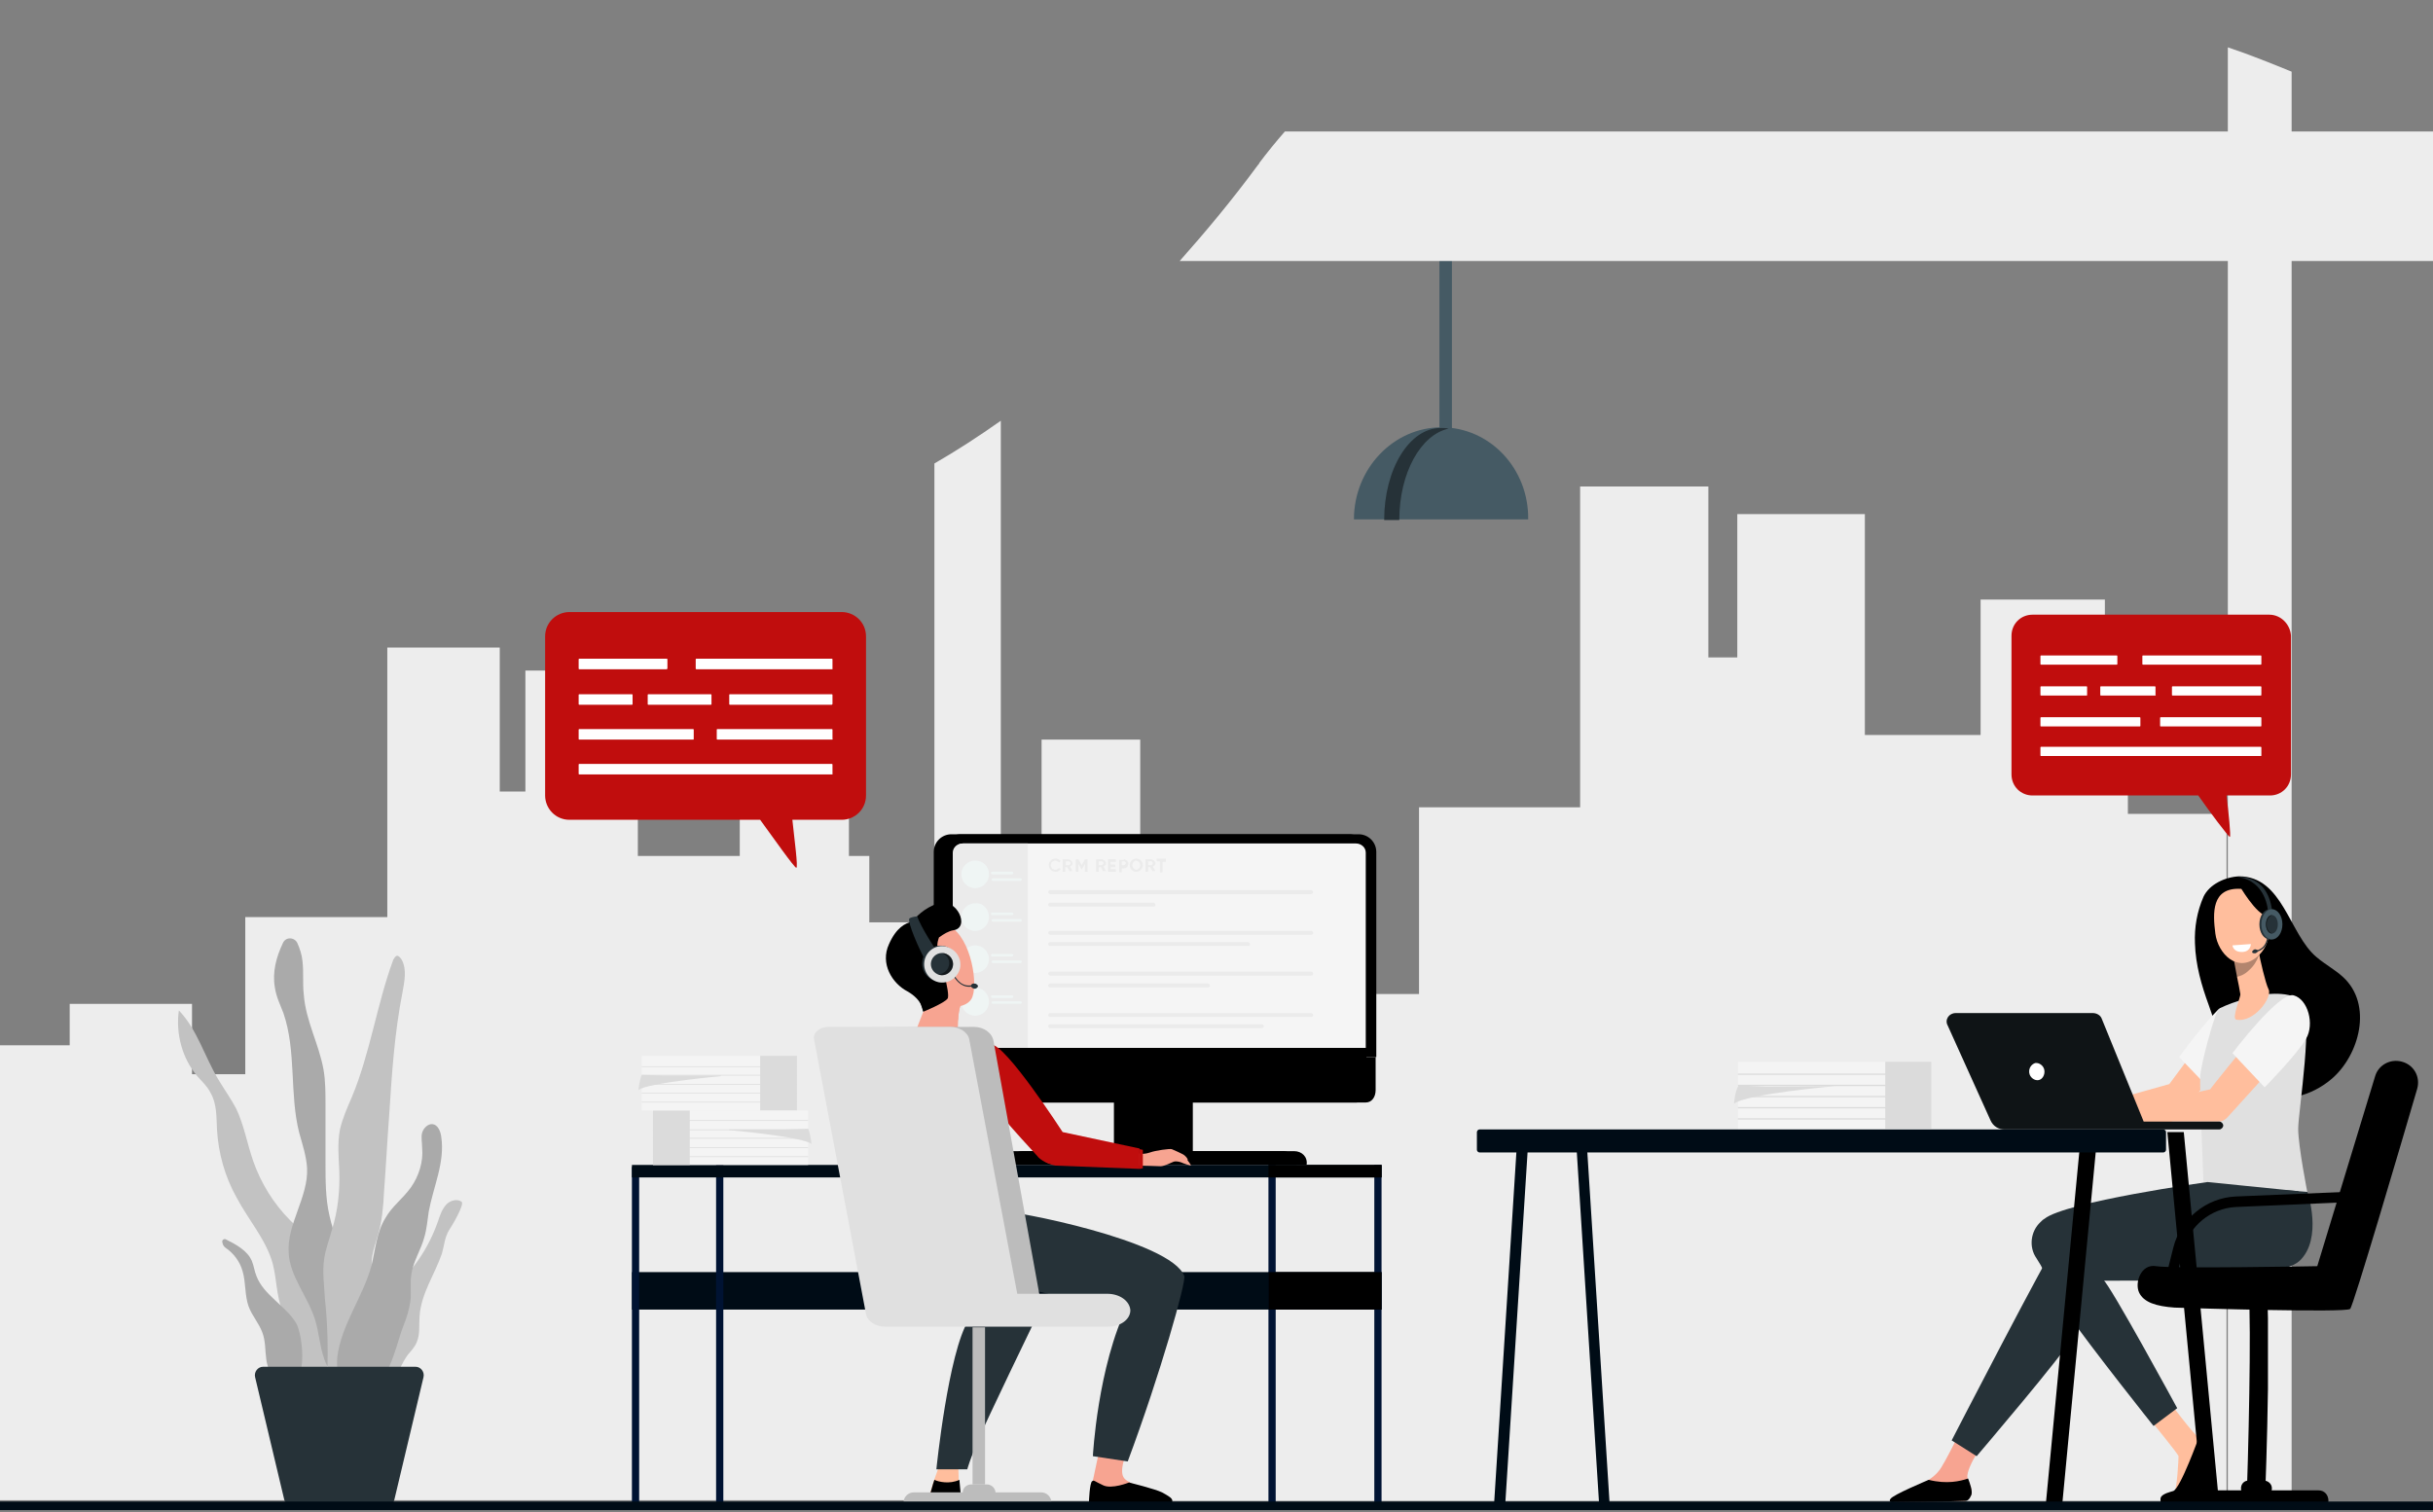 <?xml version="1.0" encoding="utf-8"?>
<!-- Generator: Adobe Illustrator 25.2.1, SVG Export Plug-In . SVG Version: 6.00 Build 0)  -->
<svg version="1.1" id="Layer_1" xmlns="http://www.w3.org/2000/svg" xmlns:xlink="http://www.w3.org/1999/xlink" x="0px" y="0px"
	 viewBox="0 0 370 230" style="enable-background:new 0 0 370 230;" xml:space="preserve">
<rect x="0" y="0" width="370" height="230" fill="#808080" stroke="none"/>
<style type="text/css">
	.st0{display:none;fill:#EAFCFC;}
	.st1{display:none;}
	.st2{display:inline;fill:#F7CC7F;}
	.st3{display:inline;fill:#183658;}
	.st4{fill:#455A64;}
	.st5{fill:#263238;}
	.st6{fill:#EDEDED;}
	.st7{fill:#FFBE9D;}
	.st8{fill:#F5F5F5;}
	.st9{fill:#E0E0E0;}
	.st10{opacity:0.3;enable-background:new    ;}
	.st11{fill:#F7A491;}
	.st12{fill:#0F1416;}
	.st13{fill:#FFFFFF;}
	.st14{fill:#C2C2C2;}
	.st15{fill:#AAAAAA;}
	.st16{fill:#EBEBEB;}
	.st17{opacity:0.5;}
	.st18{fill:#F3FFFE;}
	.st19{fill:#000C16;}
	.st20{fill:#001333;}
	.st21{fill:#F4F4F4;}
	.st22{fill:#DBDBDB;}
	.st23{fill:#C00D0D;}
	.st24{fill:#BCBCBC;}
	.st25{opacity:0.5;enable-background:new    ;}
	.st26{fill:#111719;}
	.st27{enable-background:new    ;}
</style>
<g>
	<path class="st0" d="M456.1,117.5c-37.5-16.4,22-72.9-35.7-91.3c-37.7-12-82.3-7.1-113.8-24.4c-101-55.7-205.9-14.3-236.7,0
		c-91.2,42.4-69,56-149.5,115.7c-35,25.9-37.4,83.1,9.7,115.1h258.2h282.4C512.4,207.7,490.9,132.7,456.1,117.5z"/>
	<g class="st1">
		<path class="st2" d="M110.1,77.1v-1.4H85.8v1.4h-27c0,3.4,2.7,6.1,6.1,6.1h65.3c3.4,0,6.1-2.7,6.1-6.1H110.1z"/>
		<polygon class="st3" points="136.3,73.4 136.3,56.4 135.3,56.4 135.3,73.4 59.2,73.4 59.2,56.4 58.3,56.4 58.3,73.4 55.6,73.4 
			55.6,79.5 139.4,79.5 139.4,73.4 		"/>
	</g>
	<g>
		<g>
			<path class="st4" d="M220.8,26.1v38.1c0,0.3,0,0.7,0,1c-0.1,3-0.5,5.3-0.9,5.3h-0.1c-0.4,0-0.8-2-0.9-4.6c0-0.2,0-0.4,0-0.7
				c0,0,0,0,0,0c0-0.3,0-0.6,0-0.9V25.9C219.4,25.9,220.1,26,220.8,26.1z"/>
			<path class="st4" d="M219.2,65c-7.3,0-13.3,6.3-13.3,14h26.5C232.5,71.3,226.6,65,219.2,65z"/>
			<path class="st5" d="M220.3,65.2c-0.4-0.1-0.8-0.1-1.2-0.1c-4.8,0-8.6,6.3-8.6,14h2.3C212.8,71.9,216.1,66.1,220.3,65.2z"/>
		</g>
		<g>
			<polygon class="st6" points="323.6,123.8 323.6,111.8 320.1,111.8 320.1,91.2 301.2,91.2 301.2,111.8 283.6,111.8 283.6,78.2 
				264.2,78.2 264.2,100 259.8,100 259.8,74 240.3,74 240.3,122.8 215.8,122.8 215.8,151.2 206.6,151.2 206.6,138.6 185.5,138.6 
				185.5,146 173.4,146 173.4,112.5 158.4,112.5 158.4,137.3 143.5,137.3 143.5,228.3 158.4,228.3 171.2,228.3 173.4,228.3 
				185.5,228.3 192.3,228.3 203.3,228.3 206.6,228.3 215.8,228.3 224.4,228.3 240.3,228.3 245.2,228.3 254.9,228.3 259.8,228.3 
				264.2,228.3 274.4,228.3 281.3,228.3 283.6,228.3 301.2,228.3 319.7,228.3 320.1,228.3 323.6,228.3 338.6,228.3 338.6,123.8 			
				"/>
			<polygon class="st6" points="145.4,140.3 145.4,228.2 -26.4,228.2 -26.4,151.7 -13.3,151.7 -13.3,130.9 -0.1,130.9 -0.1,159 
				10.6,159 10.6,152.7 29.2,152.7 29.2,163.4 37.3,163.4 37.3,139.5 58.9,139.5 58.9,98.5 76,98.5 76,120.4 79.9,120.4 79.9,102 
				97,102 97,130.2 112.5,130.2 112.5,112.9 129.1,112.9 129.1,130.2 132.2,130.2 132.2,140.3 			"/>
			<path class="st6" d="M348.5,10.9v217.9h-9.7V7.2C342.1,8.3,345.3,9.6,348.5,10.9z"/>
			<path class="st6" d="M-23.7,79.6v148h-10.1V86.6C-30.5,84-27.1,81.7-23.7,79.6z"/>
			<path class="st6" d="M152.2,64v163.6h-10.1V70.5C145.4,68.6,148.8,66.4,152.2,64z"/>
			<path class="st6" d="M399.2,39.7H179.4c4-4.5,8-9.3,11.9-14.6c0.1-0.1,0.2-0.2,0.2-0.3c1.2-1.6,2.5-3.2,3.9-4.8h185.2
				c1.9,1.5,3.7,3.1,5.5,4.8C391,29.4,395.4,34.3,399.2,39.7z"/>
		</g>
		<g>
			<path d="M344.5,226.8l-2.8,0c0.4-12,0.7-30.2,0.1-31.2c0,0,0,0.1,0.2,0.1l2.2-0.6c0.4,0.2,0.6,0.3,0.7,5.4c0,2.6,0,6.3,0,10.8
				C344.8,219,344.5,226.8,344.5,226.8z"/>
			<path d="M352.6,226.7H334c-0.9,0-1.6,0.7-1.6,1.6l0,0c0,0.2,0.1,0.3,0.3,0.3h21.1c0.2,0,0.3-0.1,0.3-0.3l0,0
				C354.1,227.4,353.5,226.7,352.6,226.7z"/>
			<path d="M344.2,225.2H342c-0.7,0-1.2,0.5-1.2,1.2l0,0c0,0.7,0.5,1.2,1.2,1.2h2.3c0.7,0,1.2-0.5,1.2-1.2l0,0
				C345.5,225.7,344.9,225.2,344.2,225.2z"/>
			<path d="M333.8,143.5c-0.1-2.4,0.3-4.8,1.3-7.1c0.9-1.9,3.3-3,5.4-3.1c6.7,0,7.6,8.8,11.8,12.3c1.3,1.1,2.8,1.9,4,3
				c4.6,4.2,2.5,11.9-1.7,15.5c-2.9,2.5-7.5,4-11,2c-1.9-1-3.3-2.7-4.3-4.6c-1.4-2.7-2.4-5.7-3.4-8.6
				C334.8,149.9,333.9,146.8,333.8,143.5z"/>
			<path class="st7" d="M315.3,169l14.6-4.1c0,0,3.1-4.1,7-9.7c1.3,1.3,2,3.2,3.3,4.5l-9.7,10.7c-0.4,0.4-0.8,0.6-1.4,0.6l-13.4,0
				l-4.6,0.4v-2.9L315.3,169z"/>
			<path class="st8" d="M336.3,165.9c0,0,5-5.1,6.3-7.4s-0.9-0.8-3.1-1.4c-0.8-0.2-0.6-5.1-2.2-3.5c-2.6,2.6-5.9,7.2-5.9,7.2
				L336.3,165.9z"/>
			<path class="st9" d="M343.4,151.4c0,0,4.5-0.9,6.5,0.8c2.1,1.7-0.4,16.9-0.4,19.5s1.4,9.7,1.4,9.7s-13.6,2.4-15.8-1.4
				c0,0-0.6-14.4-0.5-16.3c0.1-1.8,2.1-9.2,2.7-10C337.8,152.8,343.4,151.4,343.4,151.4z"/>
			<path class="st7" d="M343.4,144.4c0,0,0,0.1,0.1,0.4c0.2,1.1,1,4.7,1.5,5.7c0.6,1.2-2.2,5.1-4.9,4.6c-0.8-0.1,0.7-3.5,0.6-3.9
				c-0.1-0.7-0.3-1.6-0.5-2.6c-0.1-0.5-0.2-1.1-0.3-1.6c-0.3-1.5-0.5-2.7-0.5-2.7L343.4,144.4z"/>
			<path class="st10" d="M343.5,144.8c0-0.2-0.1-0.4-0.1-0.4l-4.1-0.1c0,0,0.2,1.2,0.5,2.7c0.1,0.5,0.2,1.1,0.3,1.6
				c0.6-0.1,1.3-0.4,1.9-1c0.7-0.6,1.2-1.4,1.5-2.2C343.6,145.2,343.5,145,343.5,144.8z"/>
			<path class="st7" d="M340.7,135.2c0,0,1.9-0.2,3.1,1.3c1.2,1.6,2.5,6.4-0.5,9c-3,2.6-6-0.4-6.4-3.5
				C336.5,138.9,336.3,135,340.7,135.2z"/>
			<path d="M340.5,134.6c0,0,2.6,4.6,4.4,4.8c1.8,0.2,2.1,2.6,2.1,2.6s-0.7-5.6-2.5-6.7C342.7,134.3,340.5,134.6,340.5,134.6z"/>
			<path class="st7" d="M344.4,140.6c-0.2,0.8,0.2,1.6,0.7,1.7c0.5,0.1,1.1-0.5,1.2-1.3c0.2-0.8-0.2-1.6-0.7-1.7
				C345.1,139.2,344.6,139.8,344.4,140.6z"/>
			<g>
				<path class="st7" d="M327.1,216.1c0,0,4.1,5,4.2,5.4c0,0.4-0.2,5.1-0.7,5.6c-0.5,0.4-1.9,0.7-1.5,1.2c0.4,0.4,3,0.3,4.8,0.2
					c0.5,0,1.2-4.2,1.4-4.8c0.3-0.9,1-2.9,0.8-3.5c-0.1-0.3-0.8-0.9-1.7-1.5c-0.9-0.6-4.6-5.6-4.6-5.6L327.1,216.1z"/>
				<path d="M334.4,218.6c0,0-2.8,7.8-3.9,8.2c-0.3,0.1-1.7,0.4-1.9,1c-0.1,0.2,0,0.8,0,0.8h5.8c0,0,0.7-3.4,1-5c0,0,1.1-3.7,0.9-4
					C336.2,219.3,334.4,218.6,334.4,218.6z"/>
				<path class="st11" d="M302.3,218.5c0,0-3.4,4.7-3.1,6.3c0.2,0.8,0.9,1.9,0.5,2.6s-0.9,0.9-0.9,0.9l-10.5,0.2
					c-0.6,0-0.2-0.4,0.3-0.7c0.8-0.5,1.4-0.9,3.8-2.1c0.2-0.1,0.7-0.4,0.9-0.6c0.5-0.3,1.1-0.8,1.5-1.3c0.8-0.8,4.1-7.7,4.1-7.7
					L302.3,218.5z"/>
				<path d="M293.3,225.1c2.8,0.7,4.8,0.2,6-0.2c0.3,0.8,0.7,1.9,0.5,2.5c-0.3,0.7-0.6,0.9-0.9,0.9c-2.5,0.1-9.3,0.2-11.2,0.2
					c-0.3,0-0.4-0.3-0.2-0.5C287.8,227.4,293.1,225.2,293.3,225.1z"/>
				<path class="st5" d="M314.5,189.1c0,0,4.2,4.8,5.3,5.5c1.1,0.8,11.3,19.6,11.3,19.6l-3.6,2.7c0,0-9.1-11.4-13.4-17.5
					c-3.6-5.2-2.3-4.8-4.4-8c-1.2-1.7-0.9-4.1,0.6-5.5c0.2-0.2,0.4-0.4,0.6-0.5c3.2-2.6,24.8-5.6,24.8-5.6l13.9,1.4
					c0,0-11.3,7.9-11.7,8.1c-0.4,0.2-15.6,2.4-16,2.4S314.5,189.1,314.5,189.1z"/>
				<path class="st5" d="M350.9,181.3c0,0,2.4,7.1-1.2,10.5c-3.6,3.3-24.7,3-31.7,3c0,0-2.8,7.8-3.2,9.1
					c-0.3,1.3-14.2,17.6-14.2,17.6l-3.8-2.4c0,0,14.9-28.9,16.1-30.2c1.2-1.3,17.8-6.3,21.9-7.5
					C338.9,180.2,350.9,181.3,350.9,181.3z"/>
			</g>
			<path class="st7" d="M323.4,168.5l12.7-2.8c0,0,4.6-5.9,9-10.9c1.3,1.3,2,3.2,3.3,4.5l-9.7,10.7c-0.4,0.4-0.8,0.6-1.4,0.6
				l-13.4,0l-4.6,0.4V168L323.4,168.5z"/>
			<path class="st8" d="M344.4,165.4c0,0,5-5.1,6.3-7.4c1.3-2.2,0.3-6-1.9-6.6s-9.3,8.8-9.3,8.8L344.4,165.4z"/>
			<g>
				<path class="st12" d="M297.4,154.1h20.9c0.5,0,1.1,0.3,1.3,0.8l6.4,15.7h11.5c0.3,0,0.6,0.3,0.6,0.6l0,0c0,0.3-0.3,0.6-0.6,0.6
					h-32.7c-0.9,0-1.7-0.5-2.1-1.4l-6.5-14.4C295.7,155.1,296.4,154.1,297.4,154.1z"/>
				<path class="st13" d="M308.6,163.2c0.1,0.7,0.8,1.2,1.4,1.1c0.6-0.1,1-0.8,0.9-1.5c-0.1-0.7-0.8-1.2-1.4-1.1
					C308.9,161.9,308.5,162.5,308.6,163.2z"/>
			</g>
			<path class="st13" d="M339.5,143.8l2.8-0.2c0,0,0,1.1-1.2,1.2C339.6,144.9,339.5,143.8,339.5,143.8z"/>
			<path d="M330.7,195.5l1.3-5.3c0.9-3.7,4.2-6.4,8-6.6l16.2-0.7l0.5-1.6l-16.7,0.7c-4.5,0.2-8.4,3.4-9.5,7.8l-1.4,5.6
				C329.5,195.4,330.1,195.5,330.7,195.5z"/>
			<path d="M352.4,192.6c0,0-22.2,0.4-24.5,0c-2.3-0.4-3.3,2.5-2.6,4c0.7,1.5,2.6,2.1,5.4,2.3c2.8,0.1,26.1,0.8,26.7,0.2
				c0.5-0.5,7.6-24.6,10.2-33.5c0.5-1.8-0.5-3.6-2.3-4.1l0,0c-1.8-0.5-3.6,0.5-4.1,2.2L352.4,192.6z"/>
		</g>
		<polygon points="335,229 337.5,229 332.1,172.2 329.6,172.2 		"/>
		<polygon points="313.6,229 311.1,229 316.5,172.2 319,172.2 		"/>
		<g>
			<path class="st14" d="M49.1,194.6c-0.2-1.6-0.4-3.2-1.1-4.6c-0.9-1.7-2.5-3-3.8-4.3c-2.6-2.6-4.5-5.7-5.7-9.1
				c-0.9-2.6-1.4-5.5-2.6-8c-0.8-1.5-1.8-2.9-2.7-4.4c-2.1-3.5-3.2-7.6-6-10.5c-0.5,3.5,0.5,7.3,2.8,10c0.7,0.8,1.5,1.5,2,2.5
				c1,1.7,0.9,3.7,1,5.6c0.2,3.6,1.2,7.2,3,10.4c1.8,3.4,4.5,6.4,5.5,10.1c0.7,2.8,0.5,5.9,2.1,8.3c0.2,0.3,0.4,0.5,0.4,0.8
				c0,0.2,0,0.4,0,0.5c0,0.2-0.1,0.5-0.1,0.7c-0.4,2.3-0.7,5.2,1.2,6.9c1.4,1.2,3.1,1.2,4.1-0.4c1-1.6,0.9-3.9,0.8-5.7
				C49.8,200.6,49.4,197.6,49.1,194.6z"/>
			<path class="st15" d="M52.6,192.8c-0.8-2.6-1.9-5.2-2.5-7.9c-0.6-2.6-0.6-5.3-0.6-8c0-2.9,0-5.9,0-8.8c0-1.8,0-3.7-0.3-5.4
				c-0.7-3.9-2.7-7.4-3-11.4c-0.2-1.7,0-3.4-0.2-5.1c-0.1-1-0.4-1.9-0.8-2.8c-0.5-0.9-1.8-0.9-2.2,0.1c-1,2.1-1.6,4.4-1.2,6.7
				c0.2,1.4,0.8,2.6,1.3,3.9c2,5.8,0.9,12.3,2.4,18.2c0.5,1.8,1.1,3.6,1.2,5.4c0.2,4.4-3.1,8.5-2.8,12.9c0.2,3.6,2.9,6.6,4,10.1
				c0.6,1.9,0.7,4,1.4,6c0.5,1.5,1.7,3.3,3.5,2.9c1.8-0.4,1.2-1.9,1.1-3.2C53.7,201.8,54,197.3,52.6,192.8z"/>
			<path class="st14" d="M56.7,195.2c-0.1-1.4-0.3-2.8-0.1-4.1c0.2-1.2,0.6-2.2,0.9-3.3c0.6-2.1,0.8-4.3,0.9-6.5
				c0.3-4,0.5-7.9,0.8-11.9c0.4-6.2,0.8-12.3,2-18.4c0.3-1.7,0.7-3.5-0.1-5c-0.2-0.3-0.5-0.7-0.8-0.6c-0.2,0.1-0.4,0.4-0.5,0.6
				c-2.5,6.8-3.5,14.2-6.3,20.9c-0.7,1.6-1.4,3.2-1.8,4.9c-0.4,2.1-0.2,4.2-0.1,6.3c0.1,3-0.2,6-1.1,8.9c-0.4,1.5-1,3-1.2,4.5
				c-0.3,1.9,0,3.9,0.1,5.9c0.4,3.7,0.5,7.5,0.4,11.3c-0.1,2.2,1.8,2.1,3,0.8c0.9-0.9,0.9-2,1.2-3.2C55,202.4,56.9,199.4,56.7,195.2
				z"/>
			<path class="st15" d="M45,201.2c-1.6-2.6-4.9-4.2-6-7.1c-0.3-0.7-0.4-1.6-0.7-2.3c-0.7-1.6-2.4-2.5-4-3.3
				c-0.2-0.1-0.5,0.1-0.5,0.3l0,0c0,0.4,0.2,0.8,0.5,1c1.2,0.8,2.2,2.1,2.6,3.6c0.5,1.7,0.3,3.6,0.9,5.3c0.5,1.4,1.6,2.6,2.1,4
				c0.5,1.3,0.4,2.7,0.6,4.1c0.2,1.4,0.8,2.8,2.1,3.4C47.2,212.3,46.1,202.9,45,201.2z"/>
			<path class="st14" d="M63.8,200.3c-0.1,1.3,0.1,2.6-0.4,3.8c-0.3,0.8-0.9,1.4-1.4,2c-1.7,2.4-2.3,5.7-4.8,7
				c-0.2,0.1-0.4,0.2-0.5,0.1c-0.3,0-0.4-0.3-0.5-0.5c-0.6-1.5,0.1-3.1,0.5-4.6c0.1-0.3,0.1-0.6,0-0.8c-0.1-0.3-0.5-0.4-0.7-0.6
				c-0.4-0.4-0.4-1.1-0.3-1.7c0.2-1.5,0.5-3,0.9-4.5c0.2-0.8,0.5-1.7,1-2.4c0.5-0.8,1.3-1.4,2-2c3.2-2.7,5.6-6.3,7-10.3
				c0.3-0.9,0.6-1.8,1.2-2.5c0.6-0.7,1.7-1,2.4-0.5c0.5,0.4-1.6,3.9-1.9,4.3c-0.7,1.2-0.7,2.2-1.1,3.6
				C66.1,193.9,64,196.8,63.8,200.3z"/>
			<path class="st15" d="M61.3,201.8c0.5-1.2,0.9-2.5,1.1-3.8c0.2-1.4-0.1-2.9,0.2-4.4c0.3-1.8,1.4-3.5,1.9-5.3
				c0.4-1.3,0.5-2.7,0.7-4c0.7-3.8,2.5-7.5,1.9-11.4c-0.1-0.8-0.5-1.8-1.3-1.9c-0.7-0.1-1.4,0.6-1.6,1.3c-0.2,0.7,0,1.5,0,2.3
				c0.2,2.1-0.5,4.3-1.7,6c-1.2,1.7-2.9,2.9-3.9,4.7c-1.3,2.1-1.5,4.7-2.1,7.2c-1.3,4.8-4.6,9-5.2,13.9c-0.2,2,0.2,4.4,2,5.1
				C58.5,213.9,60.1,204.9,61.3,201.8z"/>
			<path class="st5" d="M52.1,207.9h-0.8H40c-0.8,0-1.4,0.8-1.2,1.6l4.4,18.5c0.1,0.6,0.7,1,1.2,1h6.8h0.8h6.8c0.6,0,1.1-0.4,1.2-1
				l4.4-18.5c0.2-0.8-0.4-1.6-1.2-1.6H52.1z"/>
		</g>
		<g>
			<g>
				<path d="M205.2,126.9h-60.5c-1.5,0-2.7,1.2-2.7,2.7v31.2v5c0,1,0.7,1.9,1.5,1.9h25.9v7.4h-15.4c-1.1,0-2.1,0.9-2.1,2.1h17.4h5.1
					h0.3h5.1h17.4c0-1.1-0.9-2.1-2.1-2.1H180v-7.4h26.3c0.9,0,1.5-0.8,1.5-1.9v-5v-31.2C207.9,128.1,206.7,126.9,205.2,126.9z"/>
				<path d="M209.3,160.8v-31.2c0-1.5-1.2-2.7-2.7-2.7h-60.5c-1.5,0-2.7,1.2-2.7,2.7v31.2H209.3z"/>
				<path d="M143.5,160.8v5c0,1,0.7,1.9,1.5,1.9h62.7c0.9,0,1.5-0.8,1.5-1.9v-5H143.5z"/>
				<path class="st8" d="M207.7,159.4v-29.7c0-0.8-0.7-1.4-1.5-1.4h-59.8c-0.8,0-1.5,0.6-1.5,1.4v29.7H207.7z"/>
				<path class="st16" d="M199.4,136h-39.7c-0.2,0-0.3-0.2-0.3-0.3l0,0c0-0.2,0.2-0.3,0.3-0.3h39.7c0.2,0,0.3,0.2,0.3,0.3l0,0
					C199.7,135.8,199.6,136,199.4,136z"/>
				<path class="st16" d="M175.4,137.9h-15.7c-0.2,0-0.3-0.2-0.3-0.3l0,0c0-0.2,0.2-0.3,0.3-0.3h15.7c0.2,0,0.3,0.2,0.3,0.3l0,0
					C175.8,137.8,175.6,137.9,175.4,137.9z"/>
				<path class="st16" d="M189.8,143.9h-30.1c-0.2,0-0.3-0.2-0.3-0.3l0,0c0-0.2,0.2-0.3,0.3-0.3h30.1c0.2,0,0.3,0.2,0.3,0.3l0,0
					C190.1,143.8,190,143.9,189.8,143.9z"/>
				<path class="st16" d="M183.7,150.2h-24c-0.2,0-0.3-0.2-0.3-0.3l0,0c0-0.2,0.2-0.3,0.3-0.3h24c0.2,0,0.3,0.2,0.3,0.3l0,0
					C184,150.1,183.9,150.2,183.7,150.2z"/>
				<path class="st16" d="M191.9,156.4h-32.2c-0.2,0-0.3-0.2-0.3-0.3l0,0c0-0.2,0.2-0.3,0.3-0.3h32.2c0.2,0,0.3,0.2,0.3,0.3l0,0
					C192.2,156.2,192.1,156.4,191.9,156.4z"/>
				<path class="st16" d="M199.4,142.2h-39.7c-0.2,0-0.3-0.2-0.3-0.3l0,0c0-0.2,0.2-0.3,0.3-0.3h39.7c0.2,0,0.3,0.2,0.3,0.3l0,0
					C199.7,142,199.6,142.2,199.4,142.2z"/>
				<path class="st16" d="M199.4,148.4h-39.7c-0.2,0-0.3-0.2-0.3-0.3l0,0c0-0.2,0.2-0.3,0.3-0.3h39.7c0.2,0,0.3,0.2,0.3,0.3l0,0
					C199.7,148.3,199.6,148.4,199.4,148.4z"/>
				<path class="st16" d="M199.4,154.7h-39.7c-0.2,0-0.3-0.2-0.3-0.3l0,0c0-0.2,0.2-0.3,0.3-0.3h39.7c0.2,0,0.3,0.2,0.3,0.3l0,0
					C199.7,154.5,199.6,154.7,199.4,154.7z"/>
				<path d="M196.8,175.1h-15.4v-8.8h-5.1H176h-5.1v8.8h-15.4c-1.1,0-2.1,0.9-2.1,2.1h17.4h5.1h0.3h5.1h17.4
					C198.9,176,198,175.1,196.8,175.1z"/>
				<g>
					<path class="st16" d="M156.3,128.3h-9.8c-0.8,0-1.5,0.6-1.5,1.4v29.7h11.3V128.3z"/>
				</g>
				<g class="st17">
					<path class="st18" d="M150.4,133c0,1.2-1,2.1-2.1,2.1c-1.2,0-2.1-1-2.1-2.1c0-1.2,1-2.1,2.1-2.1
						C149.5,130.9,150.4,131.8,150.4,133z"/>
				</g>
				<g class="st17">
					<path class="st18" d="M150.4,139.5c0,1.2-1,2.1-2.1,2.1c-1.2,0-2.1-1-2.1-2.1c0-1.2,1-2.1,2.1-2.1
						C149.5,137.3,150.4,138.3,150.4,139.5z"/>
				</g>
				<g class="st17">
					<path class="st18" d="M150.4,145.9c0,1.2-1,2.1-2.1,2.1c-1.2,0-2.1-1-2.1-2.1c0-1.2,1-2.1,2.1-2.1
						C149.5,143.8,150.4,144.8,150.4,145.9z"/>
				</g>
				<g class="st17">
					<path class="st18" d="M150.4,152.4c0,1.2-1,2.1-2.1,2.1c-1.2,0-2.1-1-2.1-2.1c0-1.2,1-2.1,2.1-2.1
						C149.5,150.2,150.4,151.2,150.4,152.4z"/>
				</g>
				<g class="st17">
					<g>
						<path class="st18" d="M155.2,134h-4.2c-0.1,0-0.2-0.1-0.2-0.2c0-0.1,0.1-0.2,0.2-0.2h4.2c0.1,0,0.2,0.1,0.2,0.2
							C155.3,133.9,155.3,134,155.2,134z"/>
					</g>
				</g>
				<g class="st17">
					<g>
						<path class="st18" d="M153.9,133h-3c-0.1,0-0.2-0.1-0.2-0.2c0-0.1,0.1-0.2,0.2-0.2h3c0.1,0,0.2,0.1,0.2,0.2S154,133,153.9,133
							z"/>
					</g>
				</g>
				<g class="st17">
					<g>
						<path class="st18" d="M155.2,140.2h-4.2c-0.1,0-0.2-0.1-0.2-0.2c0-0.1,0.1-0.2,0.2-0.2h4.2c0.1,0,0.2,0.1,0.2,0.2
							C155.3,140.2,155.3,140.2,155.2,140.2z"/>
					</g>
				</g>
				<g class="st17">
					<g>
						<path class="st18" d="M153.9,139.2h-3c-0.1,0-0.2-0.1-0.2-0.2c0-0.1,0.1-0.2,0.2-0.2h3c0.1,0,0.2,0.1,0.2,0.2
							C154.1,139.2,154,139.2,153.9,139.2z"/>
					</g>
				</g>
				<g class="st17">
					<g>
						<path class="st18" d="M155.2,146.5h-4.2c-0.1,0-0.2-0.1-0.2-0.2c0-0.1,0.1-0.2,0.2-0.2h4.2c0.1,0,0.2,0.1,0.2,0.2
							C155.3,146.4,155.3,146.5,155.2,146.5z"/>
					</g>
				</g>
				<g class="st17">
					<g>
						<path class="st18" d="M153.9,145.5h-3c-0.1,0-0.2-0.1-0.2-0.2c0-0.1,0.1-0.2,0.2-0.2h3c0.1,0,0.2,0.1,0.2,0.2
							C154.1,145.4,154,145.5,153.9,145.5z"/>
					</g>
				</g>
				<g class="st17">
					<g>
						<path class="st18" d="M155.2,152.7h-4.2c-0.1,0-0.2-0.1-0.2-0.2s0.1-0.2,0.2-0.2h4.2c0.1,0,0.2,0.1,0.2,0.2
							S155.3,152.7,155.2,152.7z"/>
					</g>
				</g>
				<g class="st17">
					<g>
						<path class="st18" d="M153.9,151.8h-3c-0.1,0-0.2-0.1-0.2-0.2c0-0.1,0.1-0.2,0.2-0.2h3c0.1,0,0.2,0.1,0.2,0.2
							C154.1,151.7,154,151.8,153.9,151.8z"/>
					</g>
				</g>
			</g>
			<rect x="96.1" y="193.5" class="st19" width="114" height="5.7"/>
			<rect x="108.9" y="177.2" class="st20" width="1.1" height="51.8"/>
			<rect x="96.1" y="177.5" class="st20" width="1.1" height="51.5"/>
			<rect x="209" y="177.2" class="st20" width="1.1" height="51.8"/>
			<rect x="192.9" y="177.2" class="st20" width="1.1" height="51.8"/>
			<rect x="96.1" y="177.2" class="st19" width="114" height="1.9"/>
			<rect x="192.9" y="177.2" width="17.2" height="1.9"/>
			<rect x="192.9" y="193.5" width="17.2" height="5.7"/>
			<g>
				<rect x="99.3" y="168.9" class="st21" width="23.6" height="8.3"/>
				<rect x="99.3" y="170.4" class="st22" width="23.6" height="0.1"/>
				<rect x="99.3" y="171.8" class="st22" width="23.6" height="0.1"/>
				<rect x="99.3" y="173.1" class="st22" width="23.6" height="0.1"/>
				<rect x="99.3" y="174.5" class="st22" width="23.6" height="0.1"/>
				<path class="st22" d="M110.9,171.9c0,0,11.1,1,12.5,2.1c0,0-0.1-1.4-0.5-2.3l-3.5,0.1H110.9z"/>
				<rect x="99.3" y="175.9" class="st22" width="23.6" height="0.1"/>
				<polygon class="st22" points="104.9,168.9 104.9,173 104.9,173.1 104.9,177.2 99.3,177.2 99.3,173.1 99.3,173 99.3,168.9 				
					"/>
			</g>
			<g>
				<rect x="97.6" y="160.6" class="st21" width="23.6" height="8.3"/>
				<rect x="97.6" y="162.2" class="st22" width="23.6" height="0.1"/>
				<rect x="97.6" y="163.5" class="st22" width="23.6" height="0.1"/>
				<rect x="97.6" y="164.9" class="st22" width="23.6" height="0.1"/>
				<rect x="97.6" y="166.2" class="st22" width="23.6" height="0.1"/>
				<path class="st22" d="M109.6,163.7c0,0-11.1,1-12.5,2.1c0,0,0.1-1.4,0.5-2.3l3.5,0.1H109.6z"/>
				<rect x="97.6" y="167.6" class="st22" width="23.6" height="0.1"/>
				<polygon class="st22" points="115.6,160.6 115.6,164.7 115.6,164.8 115.6,168.9 121.2,168.9 121.2,164.8 121.2,164.7 
					121.2,160.6 				"/>
			</g>
			<g>
				<path class="st7" d="M172.7,175.3l-11.5-2.8c0,0-4.1-5.5-8-10.2c-1.2,1.1-1.9,2.9-3.1,4.1l8.6,10c0.3,0.4,0.8,0.6,1.2,0.6
					l12.3,0.3L172.7,175.3z"/>
				<g>
					<path class="st11" d="M180.6,176.5c0.1-0.2-0.2-0.5-0.4-0.7c-0.3-0.3-1.8-0.9-2-1c-0.3-0.1-2.5,0.2-3.3,0.5
						c-0.9,0.3-1.4,0.2-1.4,0.2c-0.2,0-0.6-0.1-0.8-0.2l-0.5,2c2,0,4.1,0.1,4.3,0.1c0.6,0,1.7-0.6,2-0.7c0.3-0.1,0.8,0,1.1,0.1
						c0.4,0.2,1.4,0.5,1.5,0.5C181.1,177.1,180.6,176.5,180.6,176.5z"/>
				</g>
				<path class="st23" d="M173.3,174.8l0.5,0.1v2.8c0,0-0.4,0.1-0.5,0.1C173.2,177.7,173.3,174.8,173.3,174.8z"/>
				<path class="st23" d="M150.7,158.9c2.1-0.3,10.9,13.3,10.9,13.3l11.7,2.5v3.1l-12.8-0.5c0,0,0,0,0,0c-1.6-0.3-2.6-1.2-2.7-1.4
					c-2.7-2.9-8.6-9.5-9.4-11.2C147.4,162.5,148.7,159.2,150.7,158.9z"/>
			</g>
			<g>
				<path class="st11" d="M141.5,151.1l-2.3,5.9c0,0,3,3.7,5.3,3.6c1.9-0.1,1.2-2.7,1.2-2.7s-0.2-3.5,0.4-5.1
					C146.8,151.1,141.5,151.1,141.5,151.1z"/>
				<path class="st11" d="M141.8,153.1c0.8,0.6,2.5,1.6,3.9,2.1c0-0.9,0.2-1.8,0.4-2.4c0.3-0.8-0.7-1.2-1.8-1.4
					c-1.5-0.2-2.8-0.3-2.8-0.3l-0.4,1.1C141.3,152.6,141.5,152.9,141.8,153.1z"/>
				<path class="st11" d="M138.4,143c-0.2,0,0,7.1,2.2,8.8c2.2,1.7,6,1.9,7.1,0.2c1.2-1.9,0-9.4-3.3-11.1
					C141.1,139.4,138.4,143,138.4,143z"/>
				<path d="M142.7,137.4c-2.2,0.7-3.5,2.2-4,2.8c-1,0.2-2.4,0.9-3.5,3.4c-1.4,3,0.5,6,2.8,7.2c2.3,1.3,2.4,3,2.4,3l0.7-1.7
					c0,0-0.2-1.7-0.9-2.6c-0.7-1,0.8-1.8,1.1-2.7c0.2-0.7,0-2.2,0.4-3.3c0,0,1.9-1.8,3.3-2C147.6,141.1,145.5,136.5,142.7,137.4z"/>
			</g>
			<path d="M142.8,142.6c0,0-0.4,0.9-0.2,1.8c0.2,0.9,2,6.8,1.5,7.5c-0.5,0.7-3.7,2-3.7,2l-1.5-4.9l1.5-6.8L142.8,142.6z"/>
			<path class="st5" d="M142.4,144.6c0,0-2.4-3.6-2.9-5.2c0,0-0.7,0-1.2,0.3c-0.4,0.4,1.5,4.8,2.5,6.5L142.4,144.6z"/>
			<g>
				<g>
					<path class="st7" d="M145.7,222.1l1.5-4.2h-3.9c-0.2,2.7-0.3,4.6-0.3,4.6l-1,2.8l-1,3.3c0,0,3.3,0.9,5-0.1l-0.2-3.3
						L145.7,222.1z"/>
					<path d="M145.9,225.1c-1.5,0.7-3.2,0.3-3.8,0l-0.2,0.6l-0.8,2.8c0,0,3.3,0.8,5.1-0.1L145.9,225.1z"/>
				</g>
				<g>
					<path class="st11" d="M171.2,221.3c0,0-1.1,2.6-0.2,3.6s4.6,2.1,5.1,2.7c0.5,0.6,0.5,1.1,0.5,1.1l-10.5-0.3l0.1-3.2l1-4.7
						L171.2,221.3z"/>
					<path d="M171.7,225.5c0,0-2.7,1.1-4,0.4c-1.3-0.6-1.3-0.8-1.6-0.6c-0.4,0.2-0.5,3.2-0.5,3.2l11.8,0.4c0.8,0,1.2-0.6,0.6-1.1
						c-0.5-0.4-1-0.6-1.3-0.8C175.7,226.5,171.7,225.5,171.7,225.5z"/>
					<path class="st5" d="M152.4,184.3c1.2-0.3,25.7,4.4,27.7,9.8c0.3,0.9-3.6,14.8-8.6,28.2l-5.3-0.8c0,0,0.7-13.6,5.3-23
						c-2.7,0.7-17.4-2.3-20-4.7C148,190.8,151.3,184.7,152.4,184.3z"/>
				</g>
				<path class="st5" d="M157.4,200.8c0,0-7.5,15.5-8.7,18.4c-1.2,2.8-1.6,4.3-1.6,4.3h-4.7c0,0,1.8-17.8,4.9-22.7
					C150.4,195.9,157.4,200.8,157.4,200.8z"/>
				<g>
					<path class="st24" d="M148.1,156.2l-18.6,0.1c-1.4,0-2.4,1-2.2,2.2l7,38.7c0.2,1.2,1.6,2.2,3,2.2l18.6-0.1c1.4,0,2.4-1,2.2-2.2
						l-7-38.7C150.9,157.1,149.6,156.2,148.1,156.2z"/>
					<path class="st9" d="M168.4,196.8h-13.7l-7.3-38.7c-0.2-1.1-1.5-1.9-2.9-1.9H126c-1.4,0-2.4,0.9-2.2,1.9l7.9,41.8
						c0.2,1.1,1.5,1.9,2.9,1.9h3.4h15.2h15.3c1.9,0,3.4-1.1,3.4-2.5C171.8,197.9,170.3,196.8,168.4,196.8z"/>
				</g>
				<rect x="147.9" y="201.9" class="st24" width="1.9" height="23.9"/>
				<path class="st24" d="M139,227h19.3c0.9,0,1.6,0.7,1.6,1.6l0,0c0,0.2-0.1,0.3-0.3,0.3h-21.9c-0.2,0-0.3-0.1-0.3-0.3l0,0
					C137.4,227.7,138.1,227,139,227z"/>
				<path class="st24" d="M147.7,225.8h2.4c0.7,0,1.3,0.6,1.3,1.3l0,0c0,0.7-0.6,1.3-1.3,1.3h-2.4c-0.7,0-1.3-0.6-1.3-1.3l0,0
					C146.4,226.3,147,225.8,147.7,225.8z"/>
			</g>
			<g>
				<path class="st5" d="M147.4,150.1c0.3,0,0.7-0.1,1.1-0.2l-0.1-0.2c-2.1,0.8-3-0.9-3.3-1.4c-0.1-0.2-0.1-0.2-0.1-0.2l-0.1,0.2
					l0-0.1l0,0.1c0,0,0,0.1,0.1,0.2C145.3,148.9,146,150.1,147.4,150.1z"/>
			</g>
			<path class="st5" d="M147.7,150.1c0.1,0.2,0.4,0.3,0.6,0.3c0.3-0.1,0.5-0.3,0.4-0.5c-0.1-0.2-0.4-0.3-0.6-0.3
				C147.8,149.6,147.6,149.8,147.7,150.1z"/>
			<path class="st5" d="M140.3,146c-0.3,1.5,0.6,2.9,2.1,3.3c1.5,0.3,2.9-0.6,3.3-2.1c0.3-1.5-0.6-2.9-2.1-3.3
				C142.1,143.6,140.6,144.5,140.3,146z"/>
			<path class="st9" d="M140.6,146.1c-0.3,1.5,0.6,2.9,2.1,3.3c1.5,0.3,2.9-0.6,3.3-2.1c0.3-1.5-0.6-2.9-2.1-3.3
				C142.4,143.6,140.9,144.6,140.6,146.1z"/>
			<path class="st5" d="M141.6,146.3c-0.2,0.9,0.4,1.8,1.3,2s1.8-0.4,2-1.3s-0.4-1.8-1.3-2C142.7,144.8,141.8,145.4,141.6,146.3z"/>
			<path class="st25" d="M144.3,146.9c0.2-0.8-0.2-1.6-1-1.9c0.1,0,0.2,0,0.3,0c0.9,0.2,1.5,1.1,1.3,2c-0.2,0.9-1.1,1.5-2,1.3
				c-0.1,0-0.2-0.1-0.3-0.1C143.4,148.2,144.1,147.7,144.3,146.9z"/>
		</g>
		<g>
			<path class="st5" d="M340.3,133.4c0,0,4.4-0.5,5.2,4.9l-0.6,0.3C344.9,138.6,344.7,134,340.3,133.4z"/>
			<g>
				<path class="st5" d="M343.1,144.8l0-0.2c1.6-0.4,1.7-1.9,1.7-2.4h0.1h0.1C345,142.6,344.9,144.4,343.1,144.8z"/>
			</g>
			<path class="st5" d="M343.4,144.6c0,0.2-0.2,0.3-0.4,0.4c-0.3,0-0.5,0-0.5-0.2c0-0.2,0.2-0.3,0.4-0.4
				C343.1,144.4,343.3,144.5,343.4,144.6z"/>
			<g>
				<path class="st5" d="M346.8,140.6c0,1.2-0.7,2.3-1.6,2.3c-0.9,0-1.6-1-1.6-2.3s0.7-2.3,1.6-2.3
					C346.1,138.3,346.8,139.3,346.8,140.6z"/>
				<ellipse class="st4" cx="345.5" cy="140.6" rx="1.6" ry="2.3"/>
				<path class="st5" d="M346.4,140.6c0,0.8-0.4,1.4-0.9,1.4s-0.9-0.6-0.9-1.4c0-0.8,0.4-1.4,0.9-1.4S346.4,139.8,346.4,140.6z"/>
				<path class="st26" d="M344.7,140.6c0-0.7,0.4-1.3,0.9-1.4c0,0-0.1,0-0.1,0c-0.5,0-0.9,0.6-0.9,1.4s0.4,1.4,0.9,1.4
					c0,0,0.1,0,0.1,0C345.1,141.9,344.7,141.3,344.7,140.6z"/>
			</g>
		</g>
		<g>
			<rect x="264.3" y="161.5" class="st21" width="29.3" height="10.3"/>
			<rect x="264.3" y="163.3" class="st22" width="29.3" height="0.2"/>
			<rect x="264.3" y="165" class="st22" width="29.3" height="0.2"/>
			<rect x="264.3" y="166.7" class="st22" width="29.3" height="0.2"/>
			<rect x="264.3" y="168.4" class="st22" width="29.3" height="0.2"/>
			<path class="st22" d="M279.2,165.2c0,0-13.8,1.2-15.5,2.7c0,0,0.1-1.8,0.7-2.8l4.3,0.2L279.2,165.2z"/>
			<rect x="264.3" y="170.1" class="st22" width="29.3" height="0.2"/>
			<polygon class="st22" points="286.7,161.5 286.7,166.6 286.7,166.6 286.7,171.7 293.7,171.7 293.7,166.6 293.7,166.6 
				293.7,161.5 			"/>
		</g>
		<g>
			<polygon class="st19" points="243.2,229 244.8,229 241.2,172.2 239.6,172.2 			"/>
			<polygon class="st19" points="228.9,229 227.2,229 230.8,172.2 232.5,172.2 			"/>
			<path class="st19" d="M225,175.3h104c0.2,0,0.4-0.2,0.4-0.4v-2.7c0-0.2-0.2-0.4-0.4-0.4H225c-0.2,0-0.4,0.2-0.4,0.4v2.7
				C224.6,175.1,224.8,175.3,225,175.3z"/>
			<rect x="-115.6" y="228.4" class="st19" width="614.9" height="1.3"/>
		</g>
		<g>
			<path class="st23" d="M345.1,93.5h-36c-1.8,0-3.2,1.4-3.2,3.2v21.1c0,1.8,1.4,3.2,3.2,3.2h25.2c1.6,2.3,4.6,6.3,4.8,6.3
				c0.2,0-0.2-3.8-0.5-6.3h6.6c1.8,0,3.2-1.4,3.2-3.2V96.7C348.3,95,346.9,93.5,345.1,93.5z"/>
			<path class="st13" d="M321.9,101.1h-11.5c-0.1,0-0.1-0.1-0.1-0.1v-1.2c0-0.1,0.1-0.1,0.1-0.1h11.5c0.1,0,0.1,0.1,0.1,0.1v1.2
				C322,101,322,101.1,321.9,101.1z"/>
			<path class="st13" d="M317.3,105.8h-6.9c-0.1,0-0.1-0.1-0.1-0.1v-1.2c0-0.1,0.1-0.1,0.1-0.1h6.9c0.1,0,0.1,0.1,0.1,0.1v1.2
				C317.4,105.8,317.4,105.8,317.3,105.8z"/>
			<path class="st13" d="M327.7,105.8h-8.2c-0.1,0-0.1-0.1-0.1-0.1v-1.2c0-0.1,0.1-0.1,0.1-0.1h8.2c0.1,0,0.1,0.1,0.1,0.1v1.2
				C327.9,105.8,327.8,105.8,327.7,105.8z"/>
			<path class="st13" d="M343.8,105.8h-13.4c-0.1,0-0.1-0.1-0.1-0.1v-1.2c0-0.1,0.1-0.1,0.1-0.1h13.4c0.1,0,0.1,0.1,0.1,0.1v1.2
				C343.9,105.8,343.8,105.8,343.8,105.8z"/>
			<path class="st13" d="M343.8,101.1h-17.9c-0.1,0-0.1-0.1-0.1-0.1v-1.2c0-0.1,0.1-0.1,0.1-0.1h17.9c0.1,0,0.1,0.1,0.1,0.1v1.2
				C343.9,101,343.9,101.1,343.8,101.1z"/>
			<path class="st13" d="M343.8,115h-33.4c-0.1,0-0.1-0.1-0.1-0.1v-1.2c0-0.1,0.1-0.1,0.1-0.1h33.4c0.1,0,0.1,0.1,0.1,0.1v1.2
				C343.9,115,343.9,115,343.8,115z"/>
			<path class="st13" d="M325.4,110.5h-15c-0.1,0-0.1-0.1-0.1-0.1v-1.2c0-0.1,0.1-0.1,0.1-0.1h15c0.1,0,0.1,0.1,0.1,0.1v1.2
				C325.5,110.4,325.5,110.5,325.4,110.5z"/>
			<path class="st13" d="M343.8,110.5h-15.2c-0.1,0-0.1-0.1-0.1-0.1v-1.2c0-0.1,0.1-0.1,0.1-0.1h15.2c0.1,0,0.1,0.1,0.1,0.1v1.2
				C343.9,110.4,343.9,110.5,343.8,110.5z"/>
		</g>
		<g>
			<path class="st23" d="M128,93.1H86.6c-2,0-3.7,1.6-3.7,3.7v24.2c0,2,1.6,3.7,3.7,3.7h29c1.9,2.6,5.2,7.3,5.5,7.3
				c0.3,0-0.3-4.4-0.6-7.3h7.5c2,0,3.7-1.6,3.7-3.7V96.8C131.7,94.7,130,93.1,128,93.1z"/>
			<path class="st13" d="M101.4,101.8H88.1c-0.1,0-0.1-0.1-0.1-0.1v-1.4c0-0.1,0.1-0.1,0.1-0.1h13.3c0.1,0,0.1,0.1,0.1,0.1v1.4
				C101.5,101.7,101.4,101.8,101.4,101.8z"/>
			<path class="st13" d="M96.1,107.2h-8c-0.1,0-0.1-0.1-0.1-0.1v-1.4c0-0.1,0.1-0.1,0.1-0.1h8c0.1,0,0.1,0.1,0.1,0.1v1.4
				C96.2,107.1,96.2,107.2,96.1,107.2z"/>
			<path class="st13" d="M108.1,107.2h-9.5c-0.1,0-0.1-0.1-0.1-0.1v-1.4c0-0.1,0.1-0.1,0.1-0.1h9.5c0.1,0,0.1,0.1,0.1,0.1v1.4
				C108.2,107.1,108.2,107.2,108.1,107.2z"/>
			<path class="st13" d="M126.5,107.2H111c-0.1,0-0.1-0.1-0.1-0.1v-1.4c0-0.1,0.1-0.1,0.1-0.1h15.5c0.1,0,0.1,0.1,0.1,0.1v1.4
				C126.6,107.1,126.5,107.2,126.5,107.2z"/>
			<path class="st13" d="M126.5,101.8h-20.6c-0.1,0-0.1-0.1-0.1-0.1v-1.4c0-0.1,0.1-0.1,0.1-0.1h20.6c0.1,0,0.1,0.1,0.1,0.1v1.4
				C126.7,101.7,126.6,101.8,126.5,101.8z"/>
			<path class="st13" d="M126.5,117.8H88.1c-0.1,0-0.1-0.1-0.1-0.1v-1.4c0-0.1,0.1-0.1,0.1-0.1h38.4c0.1,0,0.1,0.1,0.1,0.1v1.4
				C126.7,117.7,126.6,117.8,126.5,117.8z"/>
			<path class="st13" d="M105.4,112.5H88.1c-0.1,0-0.1-0.1-0.1-0.1V111c0-0.1,0.1-0.1,0.1-0.1h17.3c0.1,0,0.1,0.1,0.1,0.1v1.4
				C105.5,112.5,105.5,112.5,105.4,112.5z"/>
			<path class="st13" d="M126.5,112.5h-17.4c-0.1,0-0.1-0.1-0.1-0.1V111c0-0.1,0.1-0.1,0.1-0.1h17.4c0.1,0,0.1,0.1,0.1,0.1v1.4
				C126.7,112.5,126.6,112.5,126.5,112.5z"/>
		</g>
	</g>
	<g class="st27">
		<path class="st16" d="M160.5,132.6c-0.3,0-0.5-0.1-0.7-0.3c-0.2-0.2-0.3-0.4-0.3-0.7c0-0.3,0.1-0.5,0.3-0.7
			c0.2-0.2,0.4-0.3,0.7-0.3c0.2,0,0.3,0,0.5,0.1c0.1,0.1,0.3,0.2,0.3,0.3l-0.3,0.2c0-0.1-0.1-0.2-0.2-0.2c-0.1,0-0.2-0.1-0.3-0.1
			c-0.2,0-0.3,0.1-0.5,0.2c-0.1,0.1-0.2,0.3-0.2,0.5c0,0.2,0.1,0.3,0.2,0.5c0.1,0.1,0.3,0.2,0.5,0.2c0.1,0,0.2,0,0.3-0.1
			c0.1,0,0.2-0.1,0.2-0.2l0.3,0.2c-0.1,0.1-0.2,0.2-0.3,0.3C160.8,132.6,160.6,132.6,160.5,132.6z"/>
		<path class="st16" d="M162.7,132.6l-0.4-0.7h-0.3v0.7h-0.4v-1.9h0.8c0.2,0,0.3,0.1,0.5,0.2c0.1,0.1,0.2,0.3,0.2,0.4
			c0,0.1,0,0.2-0.1,0.3c-0.1,0.1-0.2,0.2-0.3,0.2l0.4,0.7H162.7z M162.1,131v0.6h0.4c0.1,0,0.1,0,0.2-0.1c0.1-0.1,0.1-0.1,0.1-0.2
			c0-0.1,0-0.1-0.1-0.2c-0.1-0.1-0.1-0.1-0.2-0.1H162.1z"/>
		<path class="st16" d="M165.4,130.7v1.9H165v-1.2l-0.5,0.9l0,0l-0.5-0.9v1.2h-0.4v-1.9h0.4l0.5,0.9l0.5-0.9H165.4z"/>
		<path class="st16" d="M167.8,132.6l-0.4-0.7h-0.3v0.7h-0.4v-1.9h0.8c0.2,0,0.3,0.1,0.5,0.2c0.1,0.1,0.2,0.3,0.2,0.4
			c0,0.1,0,0.2-0.1,0.3c-0.1,0.1-0.2,0.2-0.3,0.2l0.4,0.7H167.8z M167.1,131v0.6h0.4c0.1,0,0.1,0,0.2-0.1c0.1-0.1,0.1-0.1,0.1-0.2
			c0-0.1,0-0.1-0.1-0.2c-0.1-0.1-0.1-0.1-0.2-0.1H167.1z"/>
		<path class="st16" d="M168.9,132.2h0.8v0.4h-1.2v-1.9h1.2v0.4h-0.8v0.4h0.7v0.4h-0.7V132.2z"/>
		<path class="st16" d="M170.9,130.7c0.2,0,0.3,0.1,0.5,0.2c0.1,0.1,0.2,0.3,0.2,0.5c0,0.2-0.1,0.3-0.2,0.5
			c-0.1,0.1-0.3,0.2-0.5,0.2h-0.3v0.6h-0.4v-1.9H170.9z M170.9,131.6c0.1,0,0.1,0,0.2-0.1c0.1-0.1,0.1-0.1,0.1-0.2
			c0-0.1,0-0.2-0.1-0.2c-0.1-0.1-0.1-0.1-0.2-0.1h-0.3v0.6H170.9z"/>
		<path class="st16" d="M173.5,132.3c-0.2,0.2-0.4,0.3-0.7,0.3c-0.3,0-0.5-0.1-0.7-0.3c-0.2-0.2-0.3-0.4-0.3-0.7s0.1-0.5,0.3-0.7
			c0.2-0.2,0.4-0.3,0.7-0.3c0.3,0,0.5,0.1,0.7,0.3c0.2,0.2,0.3,0.4,0.3,0.7S173.7,132.1,173.5,132.3z M172.4,132.1
			c0.1,0.1,0.3,0.2,0.4,0.2c0.2,0,0.3-0.1,0.4-0.2c0.1-0.1,0.2-0.3,0.2-0.5s-0.1-0.3-0.2-0.5c-0.1-0.1-0.3-0.2-0.4-0.2
			c-0.2,0-0.3,0.1-0.4,0.2c-0.1,0.1-0.2,0.3-0.2,0.5S172.3,132,172.4,132.1z"/>
		<path class="st16" d="M175.3,132.6l-0.4-0.7h-0.3v0.7h-0.4v-1.9h0.8c0.2,0,0.3,0.1,0.5,0.2c0.1,0.1,0.2,0.3,0.2,0.4
			c0,0.1,0,0.2-0.1,0.3c-0.1,0.1-0.2,0.2-0.3,0.2l0.4,0.7H175.3z M174.6,131v0.6h0.4c0.1,0,0.1,0,0.2-0.1c0.1-0.1,0.1-0.1,0.1-0.2
			c0-0.1,0-0.1-0.1-0.2c-0.1-0.1-0.1-0.1-0.2-0.1H174.6z"/>
		<path class="st16" d="M177.3,130.7v0.4h-0.5v1.6h-0.4V131h-0.5v-0.4H177.3z"/>
	</g>
</g>
</svg>
